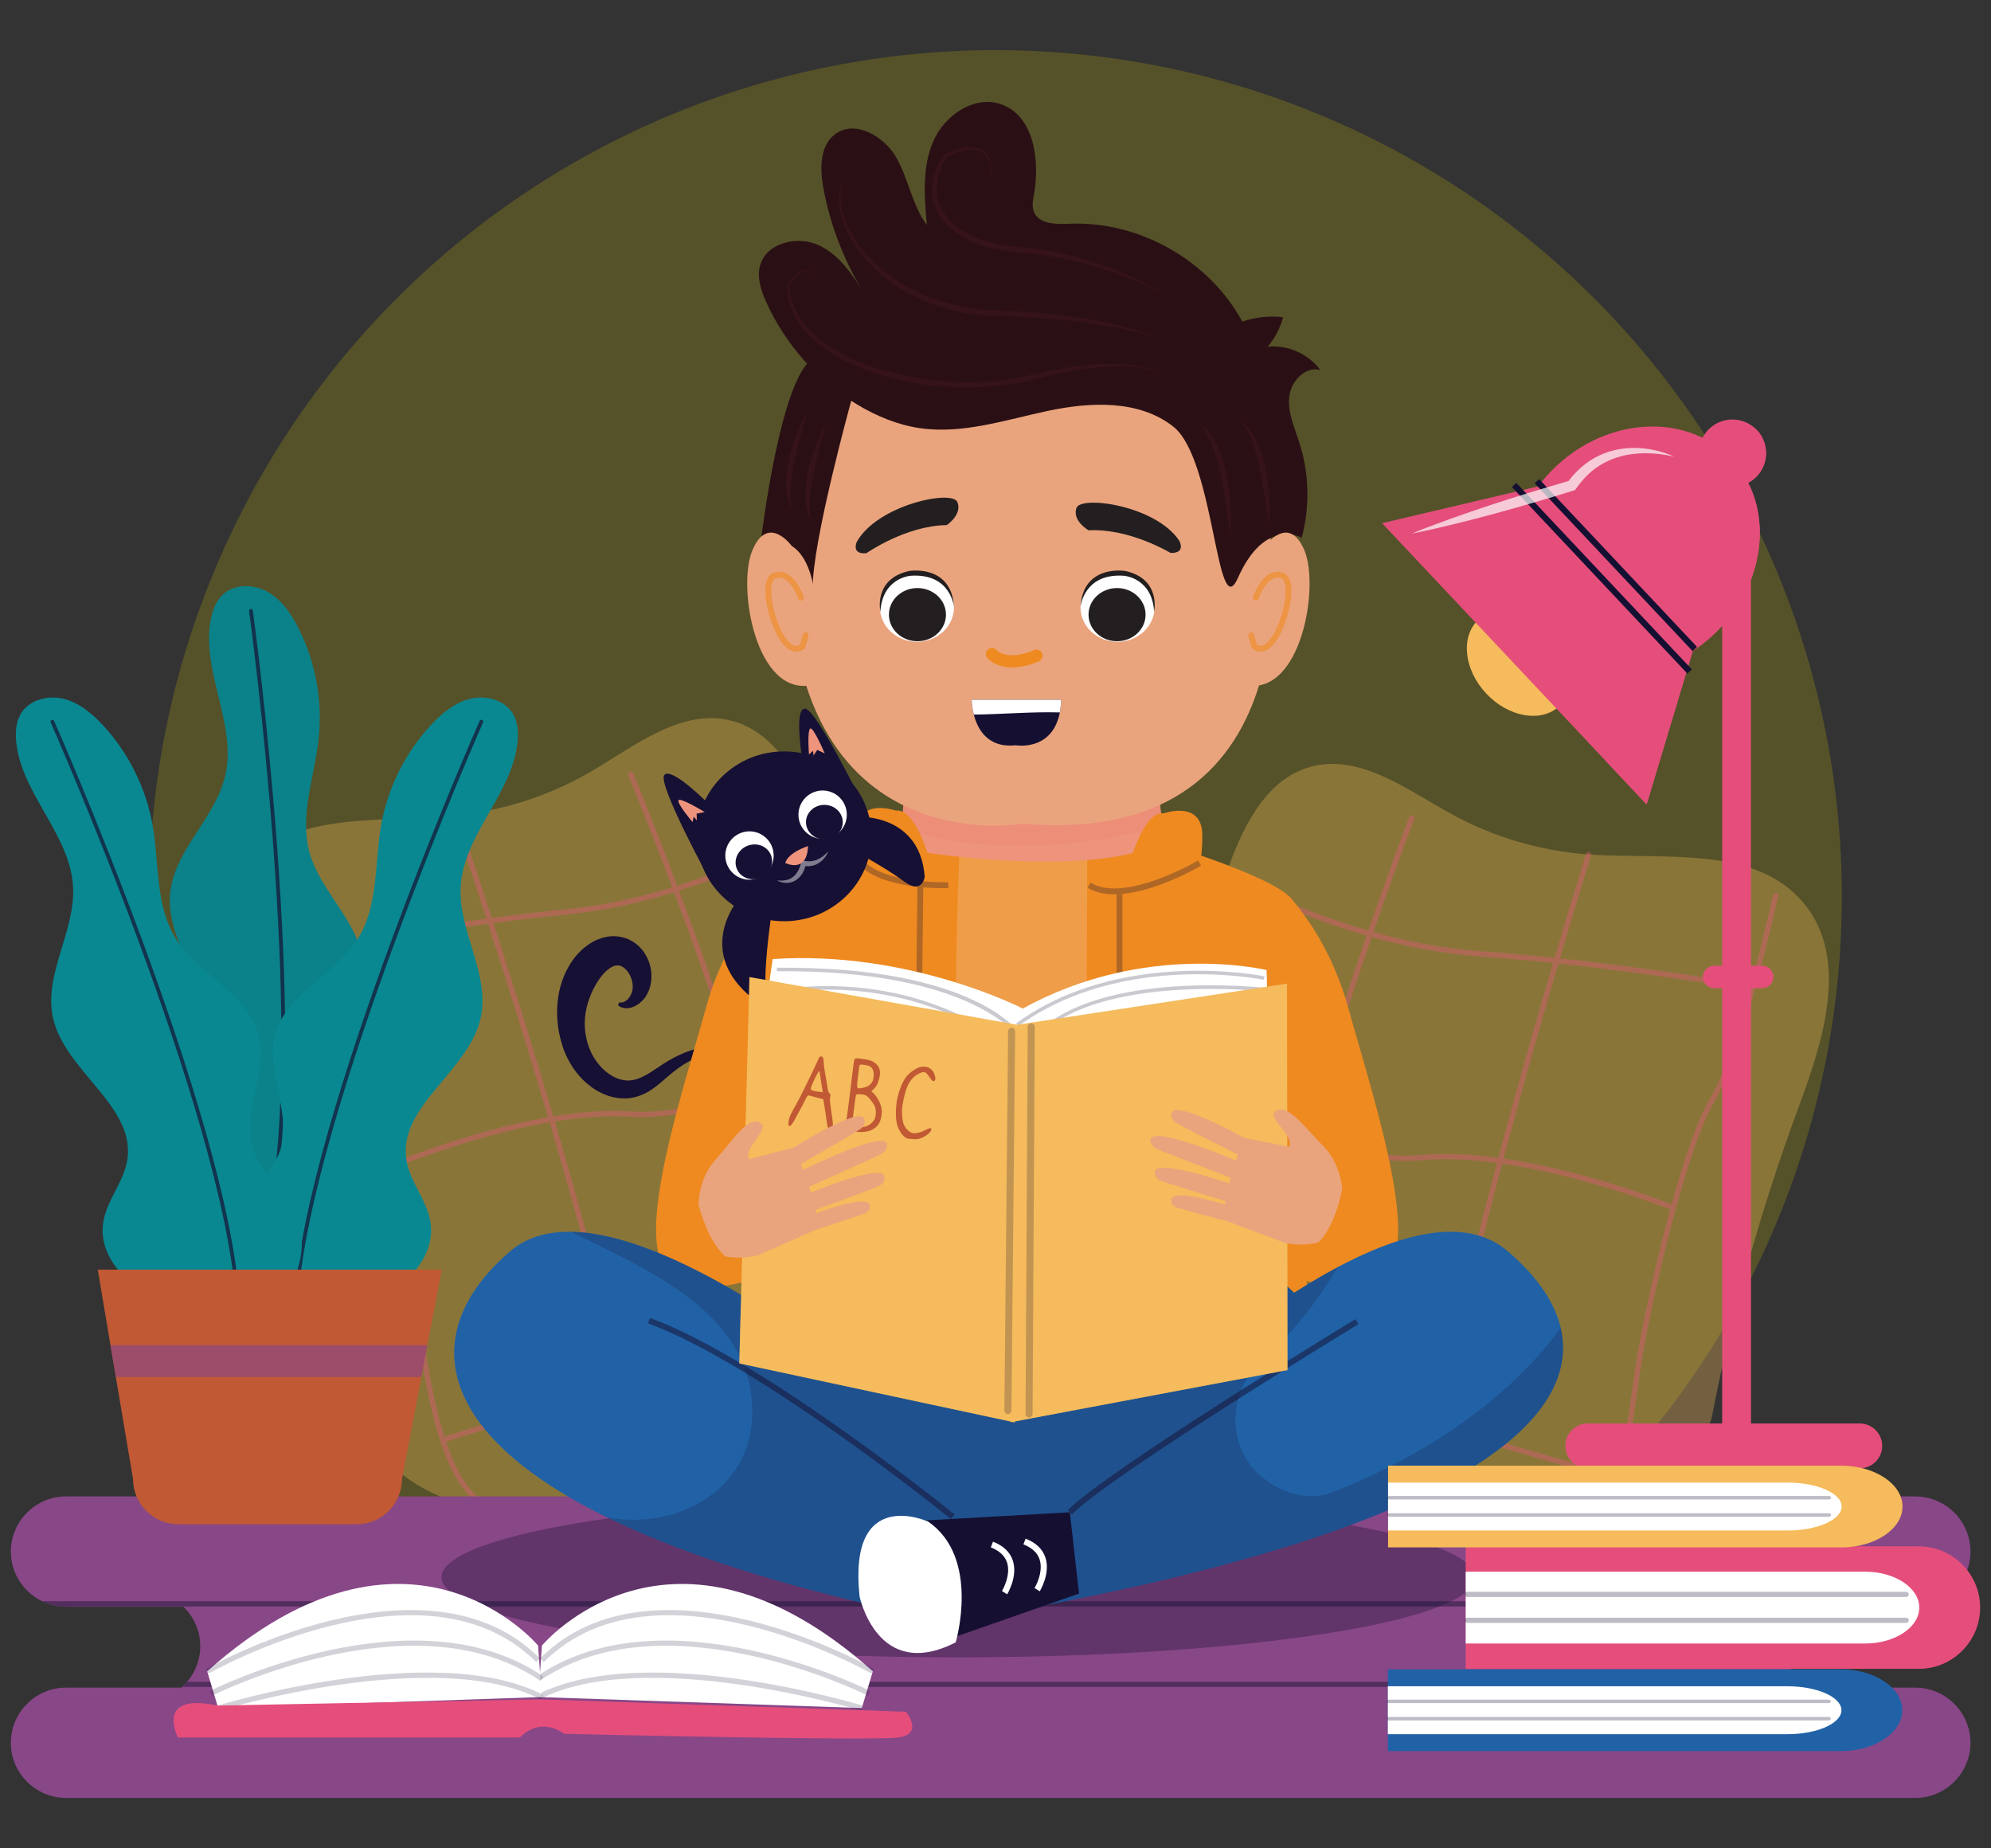 <svg xmlns="http://www.w3.org/2000/svg" xmlns:xlink="http://www.w3.org/1999/xlink" viewBox="0 0 695 645"><rect x="0" y="0" width="695" height="645" fill="#333333" stroke="none"/><defs><clipPath id="clippath"><path d="m23.039,588.989h40.265c4.031-3.535,6.599-8.704,6.599-14.455h0c0-5.396-2.259-10.28-5.869-13.78H23.039c-10.588,0-19.251-8.663-19.251-19.251s8.663-19.251,19.251-19.251h645.543c10.588,0,19.251,8.663,19.251,19.251,0,10.588-8.663,19.251-19.251,19.251h-38.763c-3.815,3.524-6.228,8.546-6.228,14.117h0c0,5.571,2.413,10.594,6.228,14.117h38.763c10.588,0,19.251,8.663,19.251,19.251h0c0,10.588-8.663,19.251-19.251,19.251H23.039c-10.588,0-19.251-8.663-19.251-19.251h0c0-10.588,8.663-19.251,19.251-19.251Z" fill="none" stroke-width="0"></path></clipPath></defs><g><g id="Layer_2"><g id="Layer_1-2"><g opacity=".19"><circle cx="347.5" cy="312.936" r="295.427" fill="#ecdc00" stroke-width="0"></circle></g><g opacity=".33"><path d="m597.469,494.986c7.062-36.751,17.163-72.917,30.167-108.008,8.689-23.449,18-51.988,2.265-71.425-16.785-20.735-48.748-15.464-75.36-17.342-16.697-1.178-33.126-6.008-47.804-14.055-15.644-8.577-32.1-21.264-49.298-16.518-16.046,4.428-24.123,21.962-29.556,37.695-16.092,46.598-27.259,94.895-33.254,143.827-.964,7.866-1.782,15.949.168,23.63,3.795,14.951,17.142,25.351,30.349,33.321,26.34,15.896,55.588,26.956,85.855,32.464,15.499,2.82,31.669,4.164,46.856-.023,15.187-4.186,29.317-14.742,34.372-29.663l5.239-13.905Z" fill="#f5bb5c" stroke-width="0"></path></g><g opacity=".38"><path d="m393.834,463.775c1.172,1.758,18.973,7.8,42.686,15.218-1.396,10.248-2.196,19.811-2.196,28.306,0,.504.408.912.912.912.504,0,.912-.408.912-.912,0-8.336.775-17.71,2.132-27.755,19.179,5.982,41.964,12.795,62.91,18.963-2.626,15.016-4.208,28.02-4.208,37.582,0,.504.408.912.912.912.504,0,.912-.408.912-.912,0-9.434,1.554-22.255,4.136-37.066,28.859,8.49,53.869,15.656,60.556,17.566-3.918,12.792-9.929,23.002-19.941,23.67-.502.034-.883.469-.85.971.032.482.434.852.909.852.02,0,.041-.001.061-.002,20.04-1.337,24.988-36.236,28.262-59.329.481-3.393.922-6.502,1.366-9.17,3.213-19.272,15.051-72.378,25.284-89.434,10.122-16.869,21.638-69.182,22.124-71.401.108-.492-.204-.978-.696-1.086-.495-.11-.979.204-1.086.696-.062.282-3.307,15.015-7.809,31.405-3.543-.621-32.519-5.62-66.604-9.273,6.309-21.365,10.735-35.503,10.892-36.003.15-.481-.117-.992-.597-1.144-.48-.152-.992.117-1.144.597-.158.503-4.628,14.786-10.994,36.352-8.51-.895-17.31-1.7-26.09-2.327-13.086-.935-25.74-3.484-37.186-6.673,8.067-23.381,14.077-39.028,14.262-39.506.182-.469-.052-.997-.522-1.179-.469-.183-.998.053-1.179.522-.185.48-6.219,16.187-14.315,39.659-28.448-8.174-49.014-20.07-49.303-20.24-.436-.255-.993-.108-1.248.326-.255.435-.109.994.326,1.249.291.171,20.982,12.142,49.632,20.389-6.753,19.655-14.845,44.465-22.164,70.277-25.23-7.997-47.65-20.485-47.997-20.68-.437-.247-.994-.092-1.242.348-.247.439-.091.995.348,1.242.349.197,22.917,12.765,48.401,20.832-7.546,26.79-14.209,54.547-17.634,78.646-23.523-7.333-40.037-12.901-41.437-14.44-.28-.421-.835-.516-1.254-.239-.419.28-.522.859-.242,1.279Zm148.32-127.706c-5.54,18.812-12.42,42.835-19.13,68.021-9.256-1.267-18.518-1.799-26.909-1-11.914,1.132-26.036-1.625-39.491-5.756,7.322-25.824,15.425-50.661,22.183-70.319,11.582,3.233,24.396,5.82,37.651,6.767,8.645.618,17.309,1.408,25.696,2.287Zm54.873,47.138c-4.521,7.536-9.341,21.959-13.607,37.432-.083-.242-.258-.451-.514-.553-.38-.152-28.906-11.452-58.068-15.744,6.725-25.224,13.62-49.282,19.158-68.077,33.631,3.592,62.368,8.516,66.64,9.261-4.05,14.552-9.024,30.039-13.61,37.681Zm-93.768,114.007c4.767-26.766,12.776-59.746,21.107-91.098,28.971,4.231,57.484,15.511,57.864,15.663.111.045.225.065.339.065.229,0,.428-.11.596-.264-5.394,19.723-9.865,40.952-11.656,51.7-.446,2.68-.89,5.804-1.374,9.214-1.392,9.818-3.095,21.825-6.113,32.346-18.575-5.307-39.789-11.451-60.763-17.627Zm-64.73-19.491c3.392-24.056,10.051-51.827,17.605-78.647,13.653,4.187,28.012,6.984,40.154,5.829,8.181-.774,17.216-.262,26.262.964-8.294,31.236-16.265,64.082-21.04,90.828-22.567-6.651-44.76-13.311-62.98-18.975Z" fill="#e75880" stroke-width="0"></path></g><g opacity=".33"><path d="m121.152,482.467c-8.038-36.55-19.098-72.434-33.031-107.166-9.311-23.209-19.377-51.491-4.165-71.339,16.228-21.175,48.319-16.757,74.872-19.341,16.659-1.622,32.954-6.888,47.412-15.322,15.41-8.99,31.523-22.111,48.841-17.824,16.158,3.999,24.698,21.312,30.549,36.896,17.327,46.153,29.775,94.136,37.07,142.891,1.173,7.837,2.205,15.896.461,23.626-3.396,15.047-16.462,25.798-29.451,34.117-25.907,16.592-54.851,28.426-84.961,34.737-15.419,3.232-31.547,5.005-46.84,1.224-15.293-3.781-29.699-13.957-35.15-28.737l-5.607-13.761Z" fill="#f5bb5c" stroke-width="0"></path></g><g opacity=".38"><path d="m323.608,444.576c-.426-.266-.979-.156-1.247.272-1.358,1.575-17.718,7.581-41.038,15.538-4.065-24-11.465-51.569-19.721-78.149,25.261-8.741,47.486-21.906,47.83-22.112.432-.258.574-.818.314-1.25-.259-.433-.821-.573-1.25-.315-.342.204-22.422,13.284-47.43,21.95-8.003-25.608-16.752-50.195-24.026-69.662,28.42-9.006,48.785-21.524,49.071-21.703.428-.266.559-.829.293-1.257-.266-.427-.828-.559-1.256-.293-.285.177-20.527,12.616-48.747,21.545-8.717-23.248-15.167-38.79-15.365-39.264-.194-.464-.728-.685-1.193-.491-.465.194-.684.729-.49,1.193.198.473,6.622,15.954,15.309,39.112-11.357,3.492-23.939,6.378-36.995,7.66-8.759.86-17.535,1.9-26.019,3.02-6.937-21.389-11.786-35.548-11.957-36.046-.164-.475-.683-.731-1.159-.566-.476.164-.729.682-.566,1.159.171.495,4.97,14.51,11.846,35.7-33.976,4.559-62.809,10.327-66.334,11.042-4.936-16.265-8.572-30.906-8.642-31.186-.12-.489-.612-.79-1.104-.666-.489.121-.787.614-.666,1.104.544,2.205,13.449,54.193,24.016,70.786,10.684,16.778,23.931,69.55,27.656,88.729.515,2.655,1.039,5.752,1.61,9.13,3.888,22.999,9.763,57.753,29.831,58.556.02,0,.041,0,.061,0,.475-.013.867-.393.886-.875.02-.503-.372-.927-.875-.948-10.027-.401-16.307-10.447-20.564-23.13,6.633-2.088,31.444-9.917,60.067-19.172,2.976,14.736,4.87,27.512,5.121,36.943.013.504.432.901.936.887.504-.013.901-.432.888-.936-.255-9.558-2.182-22.516-5.207-37.457,20.774-6.724,43.369-14.141,62.383-20.63,1.624,10.006,2.648,19.356,2.87,27.689.013.504.432.901.936.887.504-.013.901-.432.887-.936-.226-8.492-1.279-18.03-2.948-28.237,23.508-8.047,41.141-14.561,42.266-16.349.268-.427.15-1.004-.276-1.272Zm-125.765-125.411c13.225-1.299,25.966-4.226,37.458-7.766,7.278,19.472,16.04,44.084,24.046,69.704-13.34,4.487-27.384,7.62-39.323,6.805-8.409-.576-17.654.203-26.873,1.716-7.378-24.998-14.895-48.831-20.934-67.489,8.361-1.102,17-2.123,25.626-2.97Zm-93.832,14.247c4.251-.859,32.847-6.545,66.37-11.032,6.036,18.641,13.568,42.507,20.963,67.543-29.037,5.066-57.252,17.121-57.628,17.284-.254.11-.422.323-.499.567-4.676-15.355-9.878-29.644-14.598-37.057-4.787-7.517-10.172-22.866-14.608-37.305Zm51.105,168.014c-3.296-10.438-5.319-22.395-6.972-32.173-.574-3.395-1.101-6.506-1.618-9.174-2.077-10.697-7.111-31.799-13.028-51.372.172.149.374.254.603.248.113-.003.228-.026.337-.074.376-.162,28.579-12.197,57.427-17.198,9.163,31.119,18.046,63.874,23.524,90.504-20.802,6.731-41.845,13.438-60.272,19.238Zm62.008-19.8c-5.486-26.61-14.328-59.231-23.451-90.236,9.01-1.467,18.028-2.219,26.227-1.663,12.168.831,26.448-2.347,39.985-6.896,8.265,26.609,15.661,54.193,19.692,78.15-18.063,6.147-40.071,13.396-62.453,20.644Z" fill="#e75880" stroke-width="0"></path></g><g clip-path="url(#clippath)"><path d="m23.039,588.989h40.265c4.031-3.535,6.599-8.704,6.599-14.455h0c0-5.396-2.259-10.28-5.869-13.78H23.039c-10.588,0-19.251-8.663-19.251-19.251s8.663-19.251,19.251-19.251h645.543c10.588,0,19.251,8.663,19.251,19.251,0,10.588-8.663,19.251-19.251,19.251h-38.763c-3.815,3.524-6.228,8.546-6.228,14.117h0c0,5.571,2.413,10.594,6.228,14.117h38.763c10.588,0,19.251,8.663,19.251,19.251h0c0,10.588-8.663,19.251-19.251,19.251H23.039c-10.588,0-19.251-8.663-19.251-19.251h0c0-10.588,8.663-19.251,19.251-19.251Z" fill="#884787" stroke-width="0"></path><g opacity=".47"><rect x="5.622" y="558.839" width="681.596" height="1.824" fill="#151032" stroke-width="0"></rect></g><g opacity=".47"><rect x="5.622" y="586.927" width="681.596" height="1.824" fill="#151032" stroke-width="0"></rect></g></g><path d="m71.806,423.569c-10.205-10.126-21.27-24.214-15.4-37.338,3.181-7.112,10.675-11.523,14.049-18.546,8.324-17.329-12.329-35.85-11.142-55.037.961-15.537,15.848-26.86,19.331-42.032,4.133-18-8.671-36.563-5.015-54.666.622-3.079,1.786-6.17,4.05-8.347,4.059-3.905,10.821-3.825,15.728-1.06,4.907,2.765,8.248,7.652,10.791,12.679,6.011,11.885,8.482,25.532,7.022,38.769-1.469,13.316-6.779,26.828-3.121,39.716,4.106,14.464,18.942,25.437,18.562,40.468-.352,13.912-14.024,25.349-12.744,39.207.67,7.258,5.391,13.476,7.408,20.48,4.892,16.989-10.285,36.51-27.955,35.959l-21.562-10.251Z" fill="#0b8189" stroke-width="0"></path><g opacity=".7"><path d="m93.96,425.457c-.329-.094-.534-.428-.461-.768,13.629-64.034-6.343-209.936-6.546-211.403-.05-.359.201-.692.56-.741.361-.053.692.201.741.561.204,1.468,20.208,147.597,6.531,211.855-.076.355-.425.582-.78.507-.015-.003-.03-.007-.045-.011Z" fill="#151032" stroke-width="0"></path></g><path d="m125.201,458.42c12.602-6.919,27.122-17.41,25.099-31.644-1.096-7.714-7.084-14.02-8.39-21.7-3.223-18.952,21.736-31.06,25.887-49.831,3.361-15.199-7.826-30.189-6.991-45.733.991-18.442,18.417-32.754,19.895-51.164.251-3.131-.015-6.423-1.591-9.141-2.825-4.873-9.347-6.661-14.826-5.356-5.479,1.305-10.039,5.081-13.868,9.212-9.055,9.766-15.194,22.203-17.44,35.33-2.26,13.205-.881,27.657-7.952,39.037-7.935,12.77-25.222,19.228-29.001,33.78-3.499,13.47,6.49,28.233,1.438,41.201-2.646,6.792-8.898,11.466-12.768,17.643-9.386,14.982-.182,37.931,16.956,42.274l23.553-3.908Z" fill="#098891" stroke-width="0"></path><g opacity=".7"><path d="m103.386,454.126c.342,0,.631-.264.655-.611,4.557-65.31,63.988-200.047,64.587-201.401.147-.331-.003-.72-.334-.866-.333-.15-.721.003-.867.335-.601,1.355-60.124,136.302-64.698,201.841-.025.362.248.676.61.702.015.001.031.001.046.001Z" fill="#151032" stroke-width="0"></path></g><path d="m61.111,458.42c-12.602-6.919-27.122-17.41-25.099-31.644,1.096-7.714,7.084-14.02,8.39-21.7,3.223-18.952-21.736-31.06-25.887-49.831-3.361-15.199,7.826-30.189,6.991-45.733-.991-18.442-18.417-32.754-19.895-51.164-.251-3.131.015-6.423,1.591-9.141,2.825-4.873,9.347-6.661,14.826-5.356,5.479,1.305,10.039,5.081,13.868,9.212,9.055,9.766,15.194,22.203,17.44,35.33,2.26,13.205.881,27.657,7.952,39.037,7.935,12.77,25.222,19.228,29.001,33.78,3.499,13.47-6.49,28.233-1.438,41.201,2.646,6.792,8.898,11.466,12.768,17.643,9.387,14.982.182,37.931-16.956,42.274l-23.553-3.908Z" fill="#098891" stroke-width="0"></path><g opacity=".7"><path d="m82.926,454.126c-.342,0-.631-.264-.655-.611-4.557-65.31-63.988-200.047-64.587-201.401-.147-.331.003-.72.334-.866.333-.15.721.003.867.335.601,1.355,60.124,136.302,64.698,201.841.025.362-.248.676-.61.702-.016.001-.031.001-.046.001Z" fill="#151032" stroke-width="0"></path></g><path d="m154.175,443.111l-13.852,73.079c0,8.675-7.098,15.773-15.772,15.773h-62.34c-8.675,0-15.773-7.098-15.773-15.773l-12.313-73.079h120.049Z" fill="#c15934" stroke-width="0"></path><g opacity=".65"><polygon points="40.439 480.583 38.563 469.449 149.183 469.449 147.073 480.583 40.439 480.583" fill="#884787" stroke-width="0"></polygon></g><path d="m606.19,505.739h0c2.765,0,5.027-2.262,5.027-5.027V196.834c0-2.765-2.262-5.027-5.027-5.027h0c-2.765,0-5.028,2.262-5.028,5.027v303.878c0,2.765,2.262,5.027,5.028,5.027Z" fill="#e54e7b" stroke-width="0"></path><path d="m598.37,344.863h16.758c2.151,0,3.91-1.76,3.91-3.91h0c0-2.151-1.76-3.91-3.91-3.91h-16.758c-2.151,0-3.91,1.76-3.91,3.91h0c0,2.151,1.76,3.91,3.91,3.91Z" fill="#e54e7b" stroke-width="0"></path><path d="m554.24,512.443h94.962c4.301,0,7.82-3.519,7.82-7.82h0c0-4.301-3.519-7.821-7.82-7.821h-94.962c-4.301,0-7.82,3.519-7.82,7.821h0c0,4.301,3.519,7.82,7.82,7.82Z" fill="#e54e7b" stroke-width="0"></path><path d="m516.041,216.299c-6.291,5.92-5.05,17.458,2.773,25.77,7.822,8.313,19.263,10.254,25.554,4.334,6.291-5.92,5.05-17.458-2.772-25.771-7.822-8.313-19.263-10.254-25.554-4.334Z" fill="#f5bb5c" stroke-width="0"></path><path d="m482.439,182.595l54.468-12.833c1.829-2.455,3.909-4.798,6.237-6.988,15.01-14.123,35.721-17.589,51.171-9.973.596-1.165,1.386-2.255,2.394-3.203,4.718-4.44,12.142-4.214,16.582.505,4.44,4.718,4.214,12.142-.504,16.582-.783.737-1.646,1.333-2.552,1.814,8.221,16.172,3.805,38.016-11.968,52.857-2.328,2.19-4.793,4.125-7.355,5.801l-16.121,53.588-92.353-98.149Z" fill="#e54e7b" stroke-width="0"></path><g><path d="m577.217,220.696c6.269-1.043,11.857-3.953,15.428-9.722,3.908-6.314,4.541-14.188,5.084-21.408.549-7.312.416-14.954,4.42-21.37,4.02-6.442,8.261-11.851,10.749-18.472.131.127.268.244.394.379,4.44,4.718,4.214,12.142-.504,16.582-.783.737-1.646,1.333-2.552,1.814,8.221,16.172,3.805,38.016-11.968,52.857-2.328,2.19-4.793,4.125-7.355,5.801l-16.121,53.588-14.585-15.501c10.309-13.157,17.565-28.45,17.01-44.548Z" fill="#e54e7b" stroke-width="0"></path></g><rect x="562.975" y="156.991" width="2.135" height="80.438" transform="translate(18.116 440.11) rotate(-43.257)" fill="#151032" stroke-width="0"></rect><rect x="558.093" y="157.116" width="2.135" height="89.376" transform="translate(13.642 438.013) rotate(-43.257)" fill="#151032" stroke-width="0"></rect><g opacity=".7"><path d="m584.405,159.408c-3.032-1.446-6.34-2.354-9.723-2.797-3.385-.458-6.883-.369-10.312.318-3.414.73-6.756,2.074-9.689,4.079-2.915,2.013-5.48,4.538-7.531,7.394l.975-.702c-4.665,1.365-9.337,2.703-13.973,4.162-4.653,1.404-9.276,2.907-13.898,4.412-4.612,1.538-9.22,3.094-13.798,4.746-4.58,1.645-9.147,3.335-13.661,5.201,4.796-.927,9.539-2.03,14.268-3.178,4.732-1.14,9.435-2.378,14.132-3.633,4.687-1.288,9.375-2.577,14.032-3.967,4.674-1.334,9.311-2.789,13.957-4.217l.612-.188.364-.514c1.822-2.575,3.924-4.948,6.439-6.825,1.262-.928,2.594-1.758,3.992-2.487,1.411-.702,2.892-1.275,4.419-1.726,3.051-.943,6.297-1.291,9.566-1.307,3.27.036,6.584.396,9.83,1.228Z" fill="#fff" stroke-width="0"></path></g><g opacity=".35"><ellipse cx="334.475" cy="550.483" rx="180.354" ry="27.942" fill="#161034" stroke-width="0"></ellipse></g><path d="m256.421,367.474c-2.525-1.495-5.577-2.265-8.579-2.128-3.014.096-5.942.883-8.693,1.978-2.765,1.088-5.363,2.515-7.835,4.121-2.45,1.599-4.671,3.23-6.931,4.306-2.248,1.104-4.385,1.595-6.505,1.241-2.115-.278-4.191-1.292-6-2.725-3.72-2.87-6.173-7.151-7.202-11.875-1.067-4.701-.553-9.703,1.089-14.034.792-2.179,1.831-4.217,3.053-6.086,1.131-1.781,2.546-3.331,3.879-4.254,1.31-.932,2.403-1.2,3.445-1.035,1.119.16,2.632,1.33,3.587,3.06.943,1.682,1.429,3.934.966,5.808-.228,1.026-.793,2.029-1.515,2.841-.739.771-1.685,1.338-2.982,1.153l-.512.967c.613.561,1.474.932,2.391,1.045.919.098,1.853-.061,2.713-.356,1.705-.632,3.124-1.77,4.268-3.206,2.248-3.12,2.787-6.975,2.031-10.634-.782-3.599-2.933-7.351-7.014-9.514-2.027-1.062-4.427-1.505-6.642-1.389-2.249.147-4.346.835-6.148,1.748-3.552,1.928-6.124,4.604-8.023,7.564-1.845,2.871-3.134,6.039-3.905,9.281-1.482,6.512-1.066,13.219.889,19.399,1.915,6.145,5.881,11.964,11.513,15.516,2.815,1.759,6.148,3.01,9.681,3.085,3.547.184,7.041-1.145,9.653-2.846,2.657-1.721,4.767-3.757,6.853-5.506,2.067-1.742,4.272-3.336,6.632-4.62,2.351-1.297,4.863-2.307,7.482-2.726,2.611-.501,5.336-.232,7.86.792l.503-.972Z" fill="#161034" stroke-width="0"></path><path d="m246.424,351.723c5.465-19.812,15.25-32.851,20.501-38.787,1.279.188,2.572.299,3.87.349,15.88,6.189-3.363,131.615-3.363,131.615,0,0-25.828,10.918-35.466-2.576-9.639-13.494,6.747-62.65,14.458-90.602Z" fill="#ee8a20" stroke-width="0"></path><path d="m470.645,351.723c-5.465-19.812-15.251-32.851-20.501-38.787-1.279.188-2.572.299-3.87.349-15.879,6.189,3.363,131.615,3.363,131.615,0,0,25.828,10.918,35.466-2.576,9.638-13.494-6.747-62.65-14.458-90.602Z" fill="#ee8a20" stroke-width="0"></path><path d="m403.271,265.729l3.918,35.213s-55.243,28.734-93.387,0l2.709-35.213s85.444-21.551,86.759,0Z" fill="#ee937c" stroke-width="0"></path><g opacity=".38"><path d="m314.718,289.037l1.793-23.308s85.444-21.551,86.759,0l2.51,22.556c-31.098,8.261-61.843,9.922-91.063.752Z" fill="#ed8674" stroke-width="0"></path></g><path d="m276.042,179.309c1.118-46.067,39.37-82.505,85.437-81.386,46.067,1.118,82.505,39.37,81.386,85.436,0,0,20.006,113.176-85.989,104.127,0,0-89.591,15.959-80.834-108.177Z" fill="#eaa47d" stroke-width="0"></path><path d="m405.861,294.218s41.768,12.532,45.652,20.498c3.885,7.966,4.816,151.443,4.816,151.443,0,0-98.628,41.012-198.337-1.096l9.388-152.276,42.657-17.275s66.074,12.581,95.824-1.295Z" fill="#ee8a20" stroke-width="0"></path><g opacity=".2"><path d="m334.83,299.007c13.179,1.392,29.707,2.402,44.701,1.162-.086,34.444-.476,68.914.023,103.345.384,26.483,1.479,53.011.615,79.473-15.317,1.317-32.237,1.581-50.077-.076,4.882-61.085,2.123-122.608,4.738-183.904Z" fill="#f5e9e7" stroke-width="0"></path></g><path d="m178.126,436.658c17.445-14.879,49.526-3.322,81.906,16.047l16.337-27.701,164.454,16.834s5.352,4.095,10.933,9.331c28.855-18.431,57.553-28.991,74.531-14.51,44.027,37.553,21.924,88.67-161.954,123.633l-4.364-26.967c-1.062.406-2.087.781-3.067,1.122l-18.207,32.999c-183.878-34.963-204.596-93.234-160.569-130.787Z" fill="#2162a6" stroke-width="0"></path><g opacity=".21"><path d="m262.589,493.508c.531-34.611-34.745-49.455-63.266-63.604,17.169.24,38.868,9.736,60.709,22.802l16.337-27.701,164.454,16.834s5.352,4.095,10.933,9.331c5.122-3.271,10.237-6.288,15.284-8.967-8.478,13.883-15.554,22.656-28.139,34.541-8.495,8.023-9.939,22.133-4.136,32.054,5.492,9.391,19.099,16.295,29.871,12.156,25.975-9.98,51.914-25.71,70.892-46.227,3.334-3.604,6.452-7.398,9.245-11.38,7.748,32.763-37.376,69.744-180.44,96.946l-4.364-26.967c-1.062.406-2.087.781-3.067,1.122l-18.207,32.999c-57.041-10.846-98.369-23.936-126.945-37.953,23.774,4.723,50.424-8.984,50.839-35.984Z" fill="#161034" stroke-width="0"></path></g><path d="m376.662,556.171l-48.829,17.049s-24.093,11.363-27.626-19.86c0,0-3.211-28.383,22.809-22.716l50.435-2.857,3.211,28.384Z" fill="#151032" stroke-width="0"></path><path d="m333.606,573.193s8.765-29.49-9.609-42.145c0,0-28.055-12.796-23.953,26.068,0,0,6.162,30.068,33.562,16.077Z" fill="#fff" stroke-width="0"></path><path d="m351.566,556.409l-1.818-1.118c.033-.054,3.294-5.462,1.754-10.039-.774-2.301-2.673-4.055-5.645-5.214l.776-1.988c3.592,1.401,5.912,3.6,6.895,6.533,1.854,5.531-1.805,11.572-1.962,11.827Z" fill="#fff" stroke-width="0"></path><path d="m362.945,555.363l-1.818-1.118c.033-.054,3.294-5.461,1.753-10.038-.774-2.301-2.673-4.055-5.645-5.214l.776-1.988c3.592,1.401,5.912,3.6,6.895,6.533,1.854,5.531-1.805,11.572-1.962,11.826Z" fill="#fff" stroke-width="0"></path><path d="m432.123,201.695c-7.517,16.93-8.017-41.415-22.596-52.842-11.932-9.353-28.832-8.607-43.666-5.471-14.833,3.136-29.793,8.233-44.794,6.038-7.705-1.128-15.045-4.166-21.726-8.167-13.96-8.361-25.264-21.087-31.92-35.936-1.799-4.013-3.284-8.518-2.08-12.748,2.264-7.954,13.197-10.461,20.661-6.9,7.464,3.561,12.163,11.003,16.458,18.071-7.434-11.606-12.583-24.671-15.065-38.229-1.211-6.613-1.27-14.627,4.107-18.663,6.91-5.186,17.1.629,21.375,8.137,4.274,7.509,5.529,16.591,10.65,23.549-.877-9.836-1.682-20.153,2.243-29.214,3.925-9.062,14.273-16.162,23.613-12.954,11.566,3.973,13.691,19.517,11.54,31.556-.357,1.998-.765,4.118-.014,6.004,1.719,4.319,7.673,4.368,12.317,4.164,24.362-1.073,48.782,12.724,60.435,34.145,4.55-1.552,9.445-2.084,14.223-1.545-.988,3.787-2.839,7.346-5.373,10.329,6.978-.755,14.25,2.467,18.379,8.142-5.294-1.531-10.379,4.037-10.878,9.525-.499,5.488,1.95,10.746,3.622,15.997,3.383,10.625,3.646,22.222.749,32.989,0,0-12.76-7.372-22.259,14.023Z" fill="#2a1014" stroke-width="0"></path><path d="m297.103,140.003s-13.673,49.549-13.399,65.308c0,0-1.374.829-8.56-13.231,0,0-4.082-6.765-9.393-4.269,0,0,6.601-55.628,17.928-62.573,11.326-6.945,16.224,7.613,13.424,14.765Z" fill="#2a1014" stroke-width="0"></path><path d="m408.616,192.985s-14.326-8.68-28.643-7.9c0,0-5.756-3.319-4.226-7.794,1.53-4.476,27.741-.92,35.933,11.473,0,0,2.433,4.344-3.064,4.222Z" fill="#231f20" stroke-width="0"></path><path d="m302.446,193.068s13.71-9.624,28.047-9.809c0,0,5.52-3.698,3.692-8.061-1.828-4.363-27.74.948-35.08,13.864,0,0-2.135,4.498,3.341,4.006Z" fill="#231f20" stroke-width="0"></path><path d="m353.227,232.94c-2.948,0-6.055-.76-8.475-3.181-.832-.832-.832-2.181,0-3.013.832-.832,2.181-.832,3.013,0,4.252,4.251,13.053.217,13.142.175,1.066-.496,2.333-.039,2.832,1.026s.043,2.331-1.021,2.831c-.292.137-4.68,2.161-9.491,2.161Z" fill="#ee8a20" stroke-width="0"></path><ellipse cx="390.093" cy="211.929" rx="12.928" ry="12.053" fill="#fff" stroke-width="0"></ellipse><path d="m389.931,205.23c-5.499,0-9.957,4.156-9.957,9.283,0,5.127,4.458,9.283,9.957,9.283,5.499,0,9.956-4.156,9.956-9.283,0-5.127-4.458-9.283-9.956-9.283Z" fill="#231f20" stroke-width="0"></path><path d="m377.165,211.929s1.024-11.998,15.182-10.982c0,0,9.802.677,10.528,12.524,0,0,2.541-11.508-10.165-14.216,0,0-14.754-2.406-15.545,12.675Z" fill="#231f20" stroke-width="0"></path><path d="m333.018,211.929c0,6.657-5.788,12.053-12.928,12.053-7.14,0-12.928-5.396-12.928-12.053,0-6.657,5.788-12.053,12.928-12.053,7.14,0,12.928,5.396,12.928,12.053Z" fill="#fff" stroke-width="0"></path><path d="m320.252,205.23c5.499,0,9.957,4.156,9.957,9.283s-4.458,9.283-9.957,9.283c-5.499,0-9.956-4.156-9.956-9.283,0-5.127,4.458-9.283,9.956-9.283Z" fill="#231f20" stroke-width="0"></path><path d="m333.018,211.929s-1.024-11.998-15.182-10.982c0,0-9.802.677-10.528,12.524,0,0-2.541-11.508,10.165-14.216,0,0,14.754-2.406,15.545,12.675Z" fill="#231f20" stroke-width="0"></path><path d="m370.422,244.212h-31.233s0,17.535,15.343,15.891c0,0,15.343,2.74,15.891-15.891Z" fill="#151032" stroke-width="0"></path><path d="m339.933,249.401c-.735-2.867-.745-5.189-.745-5.189h31.233c-.048,1.637-.216,3.1-.472,4.423-9.965-.282-20.038.647-30.016.766Z" fill="#fff" stroke-width="0"></path><path d="m441.588,190.541s8.306-11.399,13.728,1.494c5.422,12.893-1.238,51.015-20.643,47.063,0,0-7.068-39.615,6.914-48.557Z" fill="#eaa47d" stroke-width="0"></path><g opacity=".61"><path d="m440.011,227.446c.716,0,1.443-.19,2.168-.575,5.273-2.792,9.017-15.356,8.573-21.767-.244-3.523-1.614-4.743-2.719-5.144-1.573-.573-3.119-.499-4.595.212-3.94,1.904-5.959,7.845-6.042,8.098-.18.537.11,1.117.648,1.297.535.177,1.118-.111,1.297-.647.018-.054,1.833-5.379,4.994-6.902.97-.469,1.952-.511,2.998-.131.744.272,1.246,1.496,1.375,3.36.438,6.314-3.361,17.628-7.488,19.812-.888.472-1.695.443-2.51-.099l-.999-3.495c-.157-.546-.726-.855-1.268-.705-.545.156-.86.724-.705,1.268l1.189,4.155.26.205c.897.705,1.85,1.058,2.825,1.058Z" fill="#ee8a20" stroke-width="0"></path></g><path d="m276.377,190.541s-8.306-11.399-13.729,1.494c-5.422,12.893,1.238,51.015,20.643,47.063,0,0,7.068-39.615-6.914-48.557Z" fill="#eaa47d" stroke-width="0"></path><g opacity=".61"><path d="m277.954,227.446c-.716,0-1.443-.19-2.167-.575-5.273-2.792-9.017-15.356-8.573-21.767.244-3.523,1.614-4.743,2.719-5.144,1.573-.573,3.119-.499,4.595.212,3.94,1.904,5.959,7.845,6.042,8.098.179.537-.11,1.117-.648,1.297-.535.177-1.118-.111-1.297-.647-.018-.054-1.833-5.379-4.994-6.902-.97-.469-1.952-.511-2.999-.131-.744.272-1.245,1.496-1.374,3.36-.437,6.314,3.361,17.628,7.488,19.812.888.472,1.695.443,2.51-.099l.999-3.495c.157-.546.726-.855,1.268-.705.545.156.86.724.705,1.268l-1.189,4.155-.26.205c-.897.705-1.85,1.058-2.825,1.058Z" fill="#ee8a20" stroke-width="0"></path></g><path d="m394.635,300.255s4.82-17.353,11.568-16.389c0,0,13.497-4.82,13.497,7.712,0,12.533-2.892,14.461-2.892,14.461,0,0-14.461,3.856-22.173-5.785Z" fill="#ee8a20" stroke-width="0"></path><path d="m324.259,299.291s-4.82-17.353-11.569-16.389c0,0-13.497-4.82-13.497,7.712,0,12.532,2.892,14.461,2.892,14.461,0,0,14.461,3.856,22.173-5.784Z" fill="#ee8a20" stroke-width="0"></path><g opacity=".52"><path d="m374.174,528.513c14.236-14.193,99.188-65.866,100.045-66.385l-1.065-1.754c-3.505,2.131-86.019,52.322-100.427,66.685l1.448,1.454Z" fill="#151032" stroke-width="0"></path></g><g opacity=".52"><path d="m331.934,530.139l1.294-1.594c-.667-.54-67.108-54.258-106.34-68.613l-.705,1.926c38.91,14.237,105.089,67.74,105.751,68.281Z" fill="#151032" stroke-width="0"></path></g><g opacity=".29"><path d="m298.328,299.842l1.73-1.101c6.352,9.985,30.674,9.176,30.909,9.167l.08,2.049c-.154.006-.809.029-1.842.029-1.579,0-4.046-.058-6.92-.304l-1.961,171.826-2.05-.024,1.963-172.004c-7.889-.887-17.864-3.282-21.908-9.637Z" fill="#151032" stroke-width="0"></path><path d="m418.213,300.338l1.045,1.764c-.8.473-14.914,8.732-27.455,9.878v171.445h-2.05v-171.335c-.241.006-.486.031-.725.031-3.458,0-6.701-.659-9.392-2.315l1.075-1.746c11.855,7.299,37.246-7.571,37.502-7.721Z" fill="#151032" stroke-width="0"></path></g><g><path d="m429.34,186.497c.689-6.839.237-13.761-1.109-20.532-.689-3.38-1.678-6.733-3.147-9.897-1.444-3.132-3.428-6.228-6.349-8.132,2.375,2.507,3.708,5.633,4.87,8.744,1.11,3.147,1.981,6.394,2.619,9.701.691,3.294,1.238,6.63,1.731,9.985l1.385,10.132Z" fill="#361219" stroke-width="0"></path></g><g><path d="m442.865,183.359c.689-6.425.282-12.93-.959-19.296-.641-3.178-1.54-6.334-2.899-9.318-1.331-2.959-3.145-5.878-5.811-7.774,2.097,2.473,3.275,5.425,4.324,8.366,1.003,2.969,1.787,6.026,2.377,9.133.639,3.095,1.152,6.227,1.617,9.377l1.35,9.512Z" fill="#361219" stroke-width="0"></path></g><g><path d="m406.203,130.583c-2.656-1.575-5.725-2.31-8.75-2.841-3.046-.501-6.139-.749-9.228-.747-6.185-.04-12.345.718-18.417,1.804-3.05.5-6.046,1.239-9.064,1.897-2.957.695-5.931,1.32-8.95,1.702-6.024.842-12.135,1.016-18.214.784-12.125-.63-24.338-2.749-35.456-7.679-5.518-2.468-10.825-5.583-15.093-9.851-4.251-4.238-7.214-9.85-7.569-15.93l-.045.188c.552-1.011,1.219-2.002,1.979-2.887.765-.877,1.649-1.684,2.702-2.137,1.044-.477,2.291-.374,3.251.297.53.266.882.764,1.316,1.167.368.463.686.971,1.033,1.457-.316-.505-.604-1.034-.948-1.526-.412-.435-.742-.965-1.278-1.28-.949-.776-2.362-.977-3.524-.496-1.172.444-2.138,1.257-2.977,2.134-.838.892-1.56,1.862-2.201,2.919l-.045.074v.115c.023,6.309,3.03,12.333,7.324,16.851,2.123,2.313,4.604,4.248,7.177,6.005,2.571,1.774,5.335,3.239,8.166,4.521,11.361,5.096,23.742,7.554,36.109,8.038,6.192.18,12.408-.055,18.546-.969,3.073-.419,6.113-1.081,9.126-1.826,2.965-.732,5.915-1.548,8.915-2.125,5.977-1.26,12.045-2.118,18.148-2.33,3.05-.141,6.112-.034,9.144.324,3.011.409,6.079.947,8.823,2.347Z" fill="#361219" stroke-width="0"></path></g><g><path d="m404.275,118.05c-10.677-4.48-22.213-6.532-33.661-8.004-5.74-.765-11.52-1.143-17.298-1.422-2.897-.12-5.786-.234-8.61-.411-2.832-.269-5.664-.586-8.446-1.179-11.161-2.064-21.879-6.995-30.269-14.685-4.199-3.809-7.787-8.374-10.114-13.565-2.396-5.117-3.345-11.123-1.504-16.648-2.297,5.381-1.581,11.66.579,17.041,2.21,5.435,5.761,10.251,9.957,14.32,8.439,8.185,19.525,13.274,30.962,15.549,2.87.578,5.783.875,8.692,1.118,2.934.153,5.809.234,8.676.322,5.747.186,11.481.606,17.205,1.122,5.724.524,11.432,1.258,17.088,2.294,5.66,1.003,11.298,2.24,16.743,4.149Z" fill="#361219" stroke-width="0"></path></g><g><path d="m406.203,102.625c-7.486-4.657-15.619-8.292-24.024-11.051-8.382-2.866-17.155-4.59-26.012-5.324-4.309-.449-8.633-1.017-12.709-2.406-4.066-1.328-7.977-3.268-11.051-6.162-3.053-2.856-5.246-6.746-5.386-10.95-.286-4.171,1.112-8.408,3.542-11.937l-.196.18c1.648-.953,3.476-1.743,5.334-2.244,1.853-.481,3.824-.753,5.639-.209,1.804.517,3.302,1.98,3.95,3.83.454.867.533,1.879.836,2.819l.305,2.964-.078-2.996c-.224-.972-.25-2.01-.669-2.942-.555-1.95-2.1-3.704-4.101-4.398-1.997-.709-4.158-.567-6.14-.11-2.004.471-3.891,1.205-5.725,2.181l-.105.056-.092.124c-2.677,3.616-4.401,8.121-4.231,12.777.105,4.681,2.515,9.071,5.812,12.215,3.319,3.195,7.468,5.293,11.725,6.739,4.29,1.455,8.772,1.955,13.208,2.375,4.344.36,8.693.809,12.977,1.684,4.293.804,8.564,1.779,12.761,3.035,8.396,2.486,16.623,5.67,24.43,9.75Z" fill="#361219" stroke-width="0"></path></g><g><path d="m288.201,148.352c-2.943,4.993-4.951,10.489-6.159,16.18-.573,2.85-.967,5.766-.859,8.709.071,2.918.581,5.926,1.992,8.482-.652-2.831-.577-5.652-.393-8.442.214-2.793.676-5.577,1.267-8.337.545-2.77,1.238-5.521,1.95-8.278l2.202-8.315Z" fill="#361219" stroke-width="0"></path></g><g><path d="m281.452,144.496c-2.943,4.993-4.951,10.489-6.159,16.18-.573,2.85-.967,5.766-.859,8.709.07,2.918.581,5.926,1.992,8.482-.653-2.831-.577-5.652-.393-8.442.214-2.793.676-5.577,1.267-8.337.545-2.77,1.238-5.521,1.95-8.278l2.202-8.315Z" fill="#361219" stroke-width="0"></path></g><ellipse cx="273.716" cy="291.88" rx="30.482" ry="29.636" fill="#161034" stroke-width="0"></ellipse><path d="m280.181,265.8s-3.215-18.488.804-18.488c4.019,0,20.938,34.781,20.938,34.781l-21.741-16.293Z" fill="#161034" stroke-width="0"></path><path d="m247.391,280.585s-13.208-13.331-15.536-10.055c-2.328,3.276,16.222,37.215,16.222,37.215l-.686-27.161Z" fill="#161034" stroke-width="0"></path><path d="m300.277,285.092s20.9-.804,22.507,20.9c0,0-.804,6.43-7.235,1.608-6.431-4.823-18.488-11.254-18.488-11.254,0,0,.098-15.631,3.215-11.254Z" fill="#161034" stroke-width="0"></path><path d="m257.407,314.368s-14.108,16.885,3.739,32.753c0,0,6.109,3.635,6.04-4.955-.069-8.59,2.073-22.946,2.073-22.946,0,0-13.658-10.382-11.851-4.853Z" fill="#161034" stroke-width="0"></path><path d="m281.187,278.36c-3.296,3.296-3.296,8.64,0,11.936,3.296,3.296,8.64,3.296,11.936,0,3.296-3.296,3.296-8.64,0-11.936-3.296-3.296-8.64-3.296-11.936,0Z" fill="#fff" stroke-width="0"></path><ellipse cx="287.764" cy="286.934" rx="6.419" ry="6.029" fill="#161034" stroke-width="0"></ellipse><path d="m253.883,295.22c-1.859,4.275.098,9.247,4.373,11.106,4.275,1.859,9.247-.098,11.106-4.373,1.859-4.275-.098-9.247-4.373-11.106-4.275-1.859-9.247.098-11.106,4.373Z" fill="#fff" stroke-width="0"></path><path d="m257.171,303.141c1.22,3.098,4.883,4.557,8.181,3.258,3.299-1.299,4.984-4.863,3.764-7.961-1.22-3.098-4.883-4.557-8.181-3.258-3.299,1.299-4.984,4.863-3.764,7.961Z" fill="#161034" stroke-width="0"></path><g opacity=".45"><path d="m274.316,307.168c.98-.161,1.854-.59,2.567-1.171.735-.566,1.289-1.334,1.751-2.166.445-.826.785-1.804.981-2.674l.196-.874.866.138c.753.12,1.513.235,2.268.158.754-.059,1.51-.228,2.231-.539,1.456-.598,2.79-1.642,3.952-2.927-.587,1.645-1.759,3.121-3.34,4.105-.785.499-1.691.848-2.634.988-.663.139-1.336.133-2.001.069-.231.853-.54,1.654-.98,2.425-.577,1.009-1.417,1.904-2.426,2.541-1.018.619-2.212.958-3.351.886-1.142-.009-2.21-.361-3.181-.815,1.086.027,2.126.088,3.102-.144Z" fill="#fff" stroke-width="0"></path></g><path d="m282.067,295.283s-6.799,2.092-7.976,5.884c0,0,7.584,3.923,7.976-5.884Z" fill="#ee937c" stroke-width="0"></path><path d="m287.885,262.921s-4.053-9.545-5.1-8.63c-1.046.916-.392,9.022-.392,9.022l1.438-1.308.131,1.7,1.307-1.961,2.615,1.177Z" fill="#ee937c" stroke-width="0"></path><path d="m245.984,283.402s-8.858-5.392-9.174-4.039c-.316,1.354,4.941,7.559,4.941,7.559l.406-1.901,1.097,1.305-.081-2.356,2.811-.568Z" fill="#ee937c" stroke-width="0"></path><path d="m442.323,345.442l-.196-6.887s-42.108-10.293-85.089,13.442c0,0-39.64-20.473-87.339-17.281l-1.85,13.071,88.241,19.401,86.232-21.746Z" fill="#fff" stroke-width="0"></path><g opacity=".23"><path d="m355.441,358.142c35.993-26.218,85.229-16.307,85.72-16.206l.253-1.199c-.501-.103-50.252-10.129-86.696,16.415l.722.99Z" fill="#151032" stroke-width="0"></path></g><g opacity=".23"><path d="m361.473,362.854c20.467-23.513,80.181-16.874,80.779-16.805l.143-1.215c-.154-.017-15.365-1.742-32.929-.509-16.276,1.149-37.974,5.156-48.916,17.727l.923.802Z" fill="#151032" stroke-width="0"></path></g><g opacity=".23"><path d="m355.884,362.445l1.044-.642c-.617-1.007-15.929-24.678-85.752-24.066l.011,1.225c69.004-.605,84.549,23.243,84.697,23.483Z" fill="#151032" stroke-width="0"></path></g><g opacity=".23"><path d="m346.363,362.411l.777-.946c-.282-.234-29.012-23.193-77.206-15.875l.183,1.211c47.665-7.219,75.969,15.381,76.246,15.61Z" fill="#151032" stroke-width="0"></path></g><polygon points="352.781 496.117 258.075 475.833 261.6 340.997 355.08 357.648 449.253 343.281 449.422 478.164 354.242 496.084 354.229 496.428 353.382 496.246 352.784 496.359 352.781 496.117" fill="#f5bb5c" stroke-width="0"></polygon><g opacity=".45"><path d="m258.572,456.786c.68.195,1.36.394,2.042.605,12.726,3.939,25.666,7.307,38.853,9.297,25.757,3.889,54.238,4.093,78.726-5.916,20.2-8.256,36.539-22.579,48.082-41.038,13.639-21.811,15.866-46.292,22.194-70.616.553-2.125.507-4.044.028-5.723l.756-.115.169,134.883-95.18,17.92-.013.343-.847-.181-.597.112-.003-.241-94.707-20.284.498-19.047Z" fill="#f5bb5c" stroke-width="0"></path></g><path d="m401.657,397.549c1.103-4.688,29.208,7.279,29.208,7.279.188.085.366.172.538.26.245-.736.486-1.442.719-2.109-6.72-3.365-20.528-10.319-21.89-11.301-1.808-1.303-1.214-3.279-1.214-3.279,1.529-4.567,25.284,8.713,25.284,8.713l15.725,3.111c.524-1.222.181-3.012-1.993-5.618-4.218-5.057-3.429-6.121-3.429-6.121,4.01-4.716,10.252,4.443,17.196,11.373,5.207,5.196,6.414,11.936,6.692,14.982.014.076.016.131.027.202-1.46,7.066-4.057,14.307-8.3,18.577-3.469.876-7.217.973-11.387.261l-20.496-7.679c-4.632-1.204-16.956-4.431-18.143-5.001-1.465-.702-1.344-2.502-1.344-2.502.361-3.902,16.54,1,18.795,1.703.04-.396.09-.801.147-1.214-7.384-2.233-21.43-6.517-22.899-7.233-2.003-.977-1.754-3.025-1.754-3.025.67-4.37,22.348,2.892,25.904,4.114.172-.679.354-1.36.542-2.036-7.749-2.934-24.485-9.304-26.152-10.227-2.177-1.205-1.775-3.23-1.775-3.23Z" fill="#eaa47d" stroke-width="0"></path><g opacity=".23"><path d="m359.982,357.122c.678.005,1.222.557,1.22,1.232l-.761,135.118c-.005.663-.533,1.2-1.191,1.218-.014,0-.026,0-.041.001-.677-.005-1.222-.556-1.22-1.232l.761-135.117c.007-.678.597-1.226,1.232-1.22Z" fill="#151032" stroke-width="0"></path><path d="m351.903,359.906c.008-.659.536-1.193,1.191-1.212.015,0,.031,0,.048-.001.675.007,1.218.562,1.213,1.239l-1.3,132.378c-.008.659-.536,1.193-1.192,1.211-.014,0-.031.001-.048.001-.675-.007-1.218-.561-1.213-1.239l1.3-132.378Z" fill="#151032" stroke-width="0"></path></g><path d="m288.543,391.12c-.42-2.943-1.086-7.381-1.153-7.466-.034-.043-1.08-.322-2.317-.624-1.199-.297-2.355-.628-2.541-.689-.523-.14-.745.104-1.558,1.743-.404.801-1.311,2.582-2.092,3.955-.781,1.373-1.547,2.94-1.834,3.407-.857,1.363-1.424,1.913-1.77,1.255-.1-.128-.131-.517-.007-1.235.159-1.331.505-2.293,2.552-5.867.828-1.444,2.041-3.845,2.755-5.303l2.706-5.54c.77-1.605,1.696-3.539,2.015-4.272.319-.733.633-1.429.681-1.5.099-.181.459-.292.764-.256.076.009.147.056.224.065.396.24.502.638.527,1.722.013.542.193,2.26.501,3.879.308,1.618.642,3.664.742,4.448.238,1.88.441,2.444.832,2.722.382.354.426.629.24,1.224-.187.595-.162,1.678.321,4.744.679,4.324.782,5.725.396,6.373-.146.253-.406.492-.572.588-.251.163-.289.158-.532-.063-.349-.312-.542-.952-.878-3.307Zm-1.343-10.074c-.18-.754-1.067-6.569-1.053-6.683.009-.076-.044-.275-.107-.398-.029-.081-.067-.085-.105-.09-.114-.014-.218.206-.65.925-.814,1.33-2.194,4.483-2.257,5.015-.077.647.466.943,2.862,1.229,1.027.122,1.331.159,1.311.002Z" fill="#c15934" stroke-width="0"></path><path d="m295.818,393.532c-.598-.804-.72-1.398-.353-2.858.153-.638.797-5.382,1.451-10.859.822-6.884,1.21-9.807,1.308-9.988.249-.472.605-.545,2.278-.345,3.005.359,4.447.878,5.508,2.008,1.104,1.096,1.459,2.643.934,4.779-.153.638-.448,1.49-.612,1.894-.328.809-1.149,1.868-1.826,2.366l-.379.263.554.529c1.628,1.544,2.8,3.69,3.102,6.002.079.627.054,1.163-.098,2.11-.33,2.121-1.064,3.422-2.532,4.404-1.008.69-2.014,1.033-3.305,1.187-1.253.159-3.282.032-4.025-.211-1.037-.355-1.61-.732-2.007-1.281Zm5.386-.205c1.529-.203,2.646-.841,3.548-1.929.722-.878.974-1.697.99-3.122,0-1.62-.332-2.393-1.361-3.788-1.23-1.651-1.822-2.185-2.759-2.412-.224-.065-.49-.097-.756-.129-.875-.104-1.801-.099-1.976.073-.132.138-.257.857-.722,4.427-.565,4.407-.681,5.705-.489,6.036.12.285,1.306.696,2.142.796.342.041.917.071,1.383.049Zm3.272-15.772c.296-.543.37-.843.466-1.642.195-1.635-.082-2.864-1.108-3.642-.496-.368-.648-.386-1.975-.583-.262-.07-.49-.097-.68-.12-.57-.068-.846-.024-.973.077-.242.087-.265.277-.687,3.814-.559,4.678-.626,4.593,1.382,4.254,1.77-.29,2.931-.962,3.575-2.158Z" fill="#c15934" stroke-width="0"></path><path d="m314.34,395.126c-1.461-2.296-1.845-4.579-1.49-9.166.165-2.025.577-3.865,1.378-6.046,1.151-3.18,2.443-4.954,4.739-6.416,1.378-.877,2.103-1.138,3.039-1.219.351-.035.66-.037.964,0,1.559.186,2.819,1.262,3.318,2.903.412,1.399.236,2.227-.563,2.132-.266-.032-.505-.292-1.228-1.343-1.245-1.846-1.75-2.138-3.253-1.507-2.029.838-3.616,2.5-4.6,4.928-.928,2.281-1.752,6.271-1.784,8.157-.039,1.616.162,3.491.467,4.492.474,1.523,1.874,3.04,3.182,3.389.443.169,1.692.048,2.574-.233.356-.073,1.214-.472,2.071-.871,1.104-.524,1.507-.669,1.726-.565.619.305-.016,1.425-1.488,2.445-1.008.69-2.032,1.185-3.014,1.337-.864.128-3.198-.035-3.864-.269-.628-.229-1.426-.98-2.174-2.15Z" fill="#c15934" stroke-width="0"></path><path d="m309.592,399.151c-1.367-4.618-28.748,8.923-28.748,8.923-.183.096-.355.193-.522.29-.286-.721-.567-1.412-.837-2.065,6.518-3.741,19.91-11.466,21.214-12.523,1.731-1.403,1.026-3.343,1.026-3.343-1.786-4.473-24.75,10.132-24.75,10.132l-15.524,3.998c-.592-1.19-.351-2.997,1.672-5.723,3.925-5.288,3.077-6.305,3.077-6.305-4.271-4.481-9.984,5.017-16.523,12.33-4.904,5.483-5.727,12.281-5.832,15.337-.009.076-.008.132-.015.204,1.859,6.972,4.861,14.054,9.34,18.077,3.514.677,7.261.562,11.383-.385l20.028-8.828c4.556-1.464,16.678-5.386,17.83-6.021,1.422-.784,1.2-2.574,1.2-2.574-.581-3.876-16.457,1.936-18.668,2.765-.063-.393-.135-.794-.216-1.204,7.246-2.648,21.026-7.721,22.452-8.52,1.944-1.089,1.579-3.119,1.579-3.119-.917-4.324-22.148,4.154-25.629,5.576-.211-.668-.431-1.337-.657-2.002,7.57-3.368,23.919-10.677,25.53-11.693,2.105-1.327,1.589-3.325,1.589-3.325Z" fill="#eaa47d" stroke-width="0"></path><path d="m484.457,582.611h158.203c11.757,0,21.376,6.419,21.376,14.264h0c0,7.845-9.619,14.264-21.376,14.264h-158.203v-28.528Z" fill="#2162a6" stroke-width="0"></path><path d="m484.457,588.513h139.483c10.366,0,18.847,3.763,18.847,8.362h0c0,4.599-8.481,8.362-18.847,8.362h-139.483v-16.723Z" fill="#fff" stroke-width="0"></path><g opacity=".28"><path d="m484.996,594.403h153.222c.504,0,.912-.272.912-.609s-.408-.609-.912-.609h-153.222c-.504,0-.912.272-.912.609,0,.337.408.609.912.609Z" fill="#161034" stroke-width="0"></path></g><g opacity=".28"><path d="m484.996,600.446h153.222c.504,0,.912-.272.912-.609,0-.336-.408-.609-.912-.609h-153.222c-.504,0-.912.272-.912.609,0,.336.408.609.912.609Z" fill="#161034" stroke-width="0"></path></g><path d="m511.632,539.68h158.203c11.757,0,21.376,9.619,21.376,21.376h0c0,11.757-9.619,21.376-21.376,21.376h-158.203v-42.752Z" fill="#e54e7b" stroke-width="0"></path><path d="m511.632,548.525h139.483c10.366,0,18.847,5.639,18.847,12.531h0c0,6.892-8.481,12.531-18.847,12.531h-139.483v-25.062Z" fill="#fff" stroke-width="0"></path><g opacity=".28"><path d="m512.171,557.352h153.222c.504,0,.912-.408.912-.912,0-.504-.408-.912-.912-.912h-153.222c-.504,0-.912.408-.912.912,0,.504.408.912.912.912Z" fill="#151032" stroke-width="0"></path></g><g opacity=".28"><path d="m512.171,566.407h153.222c.504,0,.912-.408.912-.912,0-.504-.408-.912-.912-.912h-153.222c-.504,0-.912.408-.912.912s.408.912.912.912Z" fill="#151032" stroke-width="0"></path></g><path d="m484.536,511.524h158.203c11.757,0,21.376,6.419,21.376,14.264h0c0,7.845-9.619,14.264-21.376,14.264h-158.203v-28.528Z" fill="#f5bb5c" stroke-width="0"></path><path d="m484.536,517.426h139.483c10.366,0,18.847,3.763,18.847,8.362h0c0,4.599-8.481,8.361-18.847,8.361h-139.483v-16.723Z" fill="#fff" stroke-width="0"></path><g opacity=".28"><path d="m485.076,523.316h153.222c.504,0,.912-.272.912-.609s-.408-.609-.912-.609h-153.222c-.504,0-.912.272-.912.609,0,.336.408.609.912.609Z" fill="#151032" stroke-width="0"></path></g><g opacity=".28"><path d="m485.076,529.359h153.222c.504,0,.912-.272.912-.609,0-.336-.408-.609-.912-.609h-153.222c-.504,0-.912.272-.912.609s.408.609.912.609Z" fill="#151032" stroke-width="0"></path></g><path d="m189.172,574.305s44.919-53.902,115.505,8.984l-3.85,12.834-112.938-3.85,1.283-17.967Z" fill="#fff" stroke-width="0"></path><g opacity=".19"><path d="m304.222,584.08l.91-1.582c-.763-.44-76.787-43.523-116.605-3.705l1.29,1.29c38.841-38.837,113.654,3.563,114.405,3.998Z" fill="#151032" stroke-width="0"></path></g><g opacity=".19"><path d="m302.979,591.801l.828-1.625c-.711-.364-71.59-35.83-116.435-5.074l1.031,1.504c43.948-30.137,113.876,4.837,114.575,5.195Z" fill="#151032" stroke-width="0"></path></g><g opacity=".19"><path d="m300.56,596.996l.533-1.746c-.19-.057-19.268-5.834-42.65-9.174-21.649-3.091-51.535-4.666-70.973,5.387l.837,1.621c36.467-18.866,111.499,3.684,112.253,3.912Z" fill="#151032" stroke-width="0"></path></g><path d="m187.828,574.305s-44.919-53.902-115.505,8.984l3.85,12.834,112.938-3.85-1.283-17.967Z" fill="#fff" stroke-width="0"></path><g opacity=".19"><path d="m72.779,584.08l-.91-1.582c.763-.44,76.788-43.523,116.605-3.705l-1.29,1.29c-38.841-38.837-113.654,3.563-114.404,3.998Z" fill="#151032" stroke-width="0"></path></g><g opacity=".19"><path d="m74.021,591.801l-.828-1.625c.711-.364,71.59-35.83,116.435-5.074l-1.032,1.504c-43.948-30.137-113.876,4.837-114.575,5.195Z" fill="#151032" stroke-width="0"></path></g><g opacity=".19"><path d="m76.44,596.996l-.533-1.746c.19-.057,19.268-5.834,42.65-9.174,21.649-3.091,51.535-4.666,70.973,5.387l-.837,1.621c-36.467-18.866-111.499,3.684-112.253,3.912Z" fill="#151032" stroke-width="0"></path></g><path d="m188.693,593.083l127.534,4.322s6.417,7.7-2.567,8.984c-8.984,1.283-116.788-1.284-116.788-1.284,0,0-7.7-6.417-15.401,1.284H62.117s-8.353-15.862,13.791-11.14l112.785-2.166Z" fill="#e54e7b" stroke-width="0"></path><rect width="695" height="645" fill="none" stroke-width="0"></rect></g></g></g></svg>